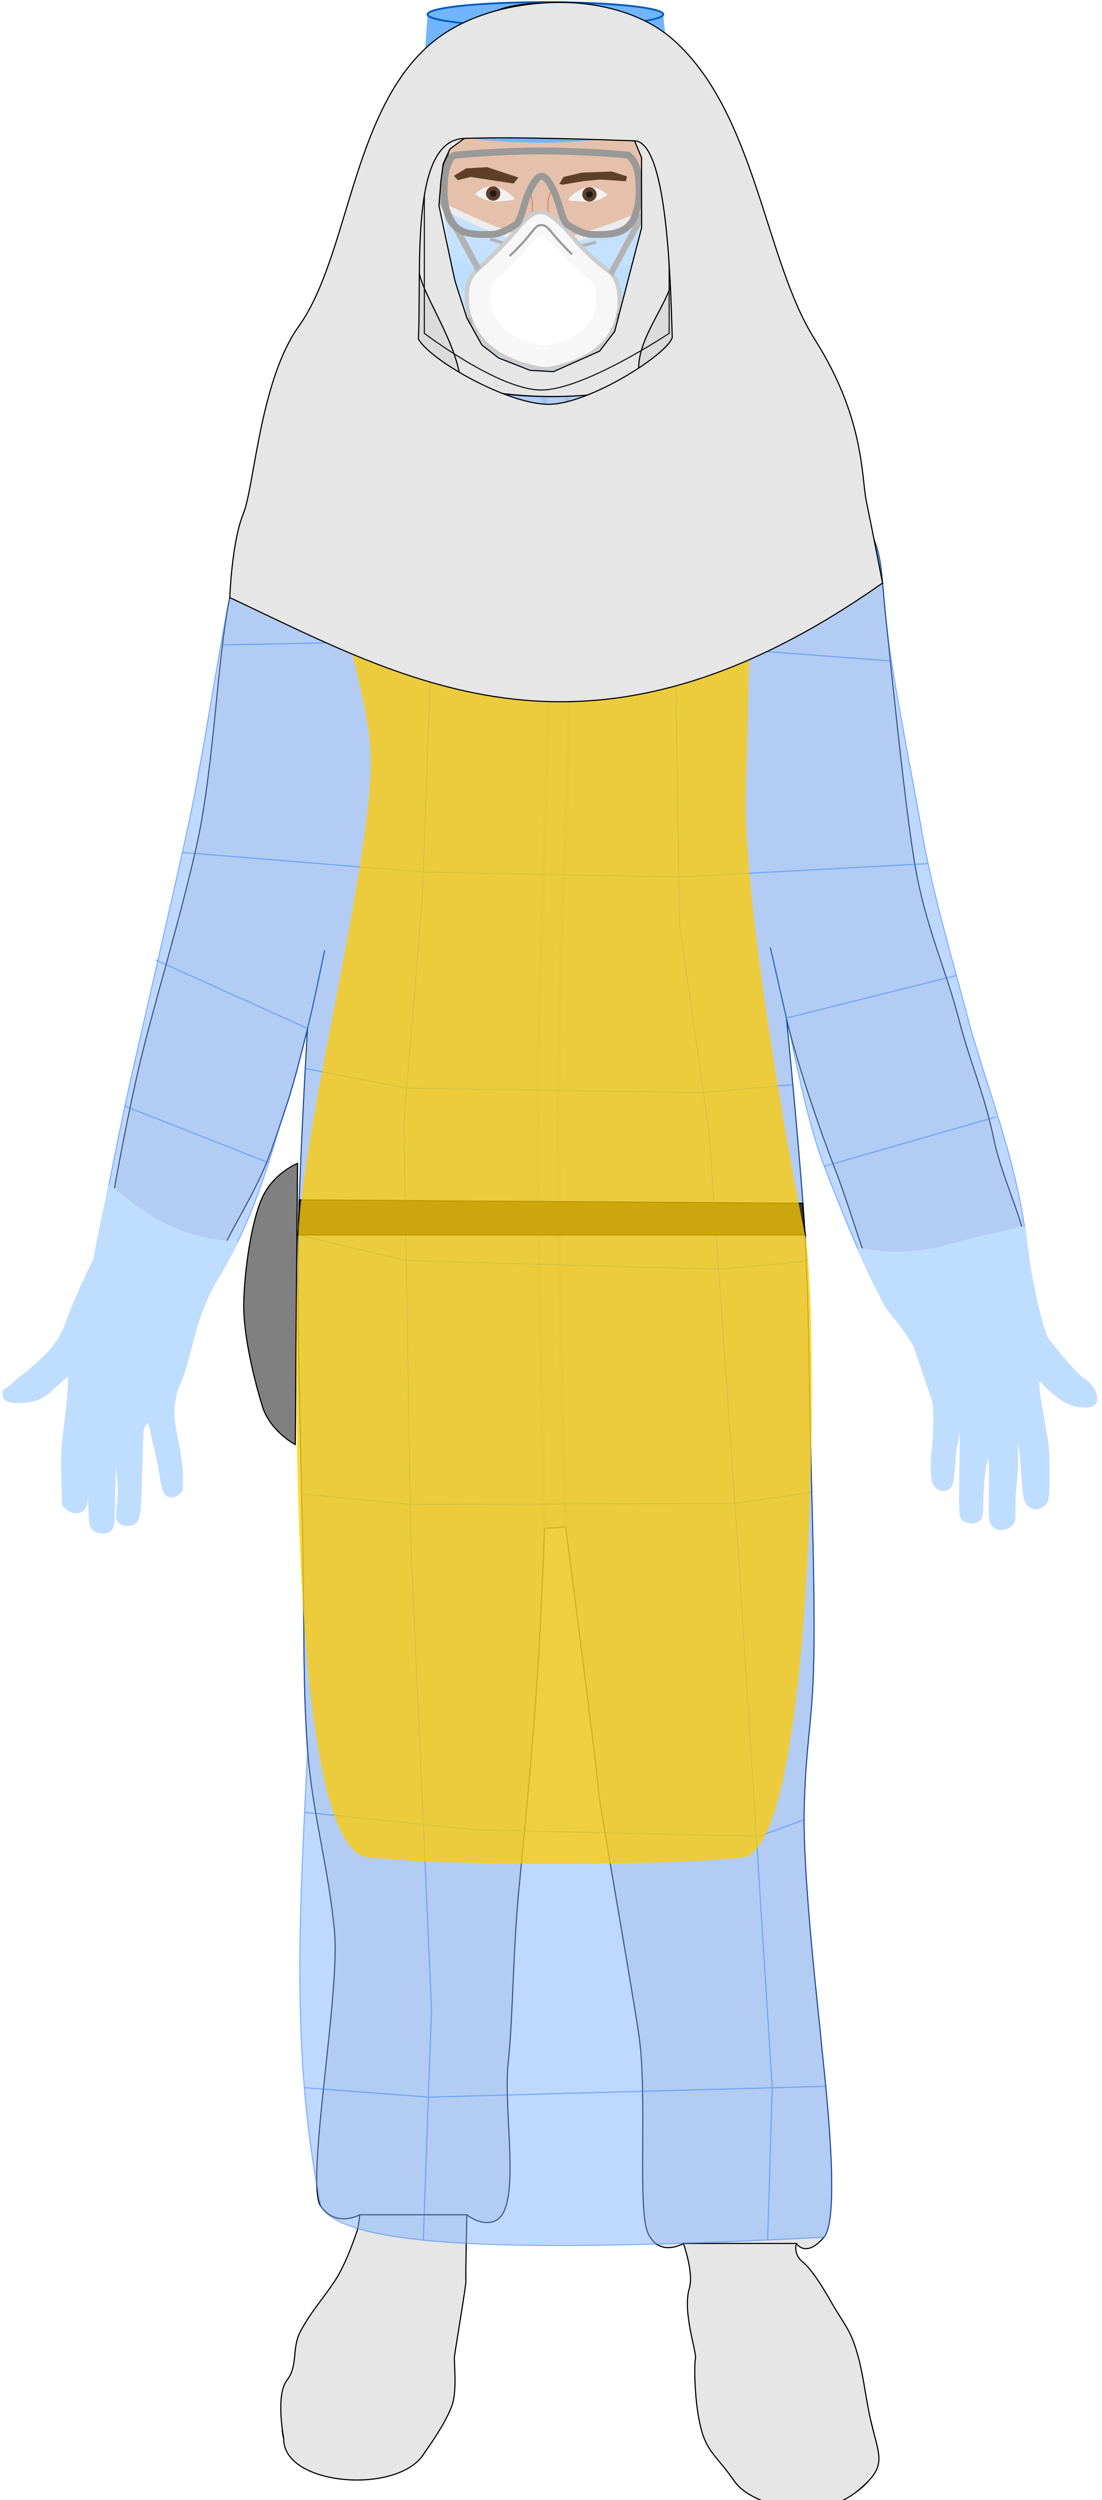 <?xml version="1.0" encoding="UTF-8" standalone="no"?>
<svg
   xmlns:dc="http://purl.org/dc/elements/1.1/"
   xmlns:cc="http://creativecommons.org/ns#"
   xmlns:rdf="http://www.w3.org/1999/02/22-rdf-syntax-ns#"
   xmlns:svg="http://www.w3.org/2000/svg"
   xmlns="http://www.w3.org/2000/svg"
   version="1.0"
   id="svg2"
   height="2200"
   width="970">
  <defs
     id="defs4" />
  <g
     style="opacity:1"
     transform="translate(41.5,630.923)"
     id="layer1">
    <path
       d="m 540.117,-468.31 2.665,3.168 c 2.87,3.411 6.718,14.431 6.718,19.241 0,5.091 -4.876,24.967 -8.26,33.666 -2.033,5.228 -4.513,9.604 -6.657,11.75 -3.426,3.429 -4.061,3.684 -9.545,3.837 l -2.962,0.083 -2.848,14 c -4.191,20.603 -4.437,21.725 -5.485,25 -0.945,2.952 -0.837,16.496 0.254,31.784 0.837,11.74 4.067,26.297 6.911,31.15 3.571,6.093 11.902,13.348 21.153,18.419 38.74,21.239 75.479,39.287 97.939,48.113 17.826,7.005 20.926,8.56 33.5,16.803 14.465,9.482 25.846,18.892 30.47,25.191 8.838,12.039 15.268,33.276 20.604,68.041 2.064,13.452 2.243,18.401 2.467,68.5 0.232,51.664 1.208,74.735 4.392,103.747 5.673,51.692 8.72,73.311 12.227,86.753 2.468,9.459 2.897,10.624 9.92,27 6.192,14.436 18.513,51.002 21.904,65 1.132,4.675 3.42,17.725 5.084,29 1.664,11.275 4.787,31.3 6.94,44.5 3.924,24.059 7.086,45.046 9.04,60 2.036,15.583 4.144,27.857 6.077,35.381 2.224,8.658 12.352,40.654 17.605,55.619 1.931,5.5 4.989,15.175 6.796,21.5 5.873,20.559 8.156,25.587 14.894,32.791 3.344,3.576 12.764,12.343 20.932,19.483 9.158,8.005 15.867,14.709 17.5,17.488 3.174,5.4 9.771,13.867 16.218,20.812 2.59,2.79 5.662,6.94 6.826,9.222 3.066,6.011 7.329,10.491 13.597,14.289 4.871,2.952 5.508,3.715 5.508,6.604 0,4.969 -3.355,6.718 -11.619,6.054 -10.164,-0.816 -18.832,-5.619 -30.131,-16.694 l -9.25,-9.067 v 6.144 c 0,6.471 0.426,9.538 4.567,32.875 4.211,23.731 4.392,25.648 4.413,46.782 0.023,23.45 -0.631,26.338 -6.521,28.799 -3.301,1.379 -3.93,1.355 -7.286,-0.286 -4.916,-2.404 -5.8,-5.483 -7.15,-24.935 -1.674,-24.112 -2.315,-28.342 -5.64,-37.23 -1.311,-3.503 -2.383,-7.89 -2.383,-9.75 0,-1.859 -0.45,-3.381 -1,-3.381 -1.488,0 -1.211,6.399 0.577,13.296 2.002,7.726 2.328,27.059 0.673,39.914 -0.688,5.341 -1.25,15.513 -1.25,22.604 0,12.211 -0.127,13.03 -2.391,15.474 -3.126,3.373 -9.019,4.523 -12.51,2.442 -4.809,-2.868 -5.093,-4.555 -4.755,-28.23 0.308,-21.507 -0.168,-31.824 -2.303,-49.957 -1.736,-14.742 -3.184,-12.931 -2.422,3.029 0.447,9.365 0.299,15.169 -0.446,17.475 -1.696,5.25 -3.14,19.893 -3.485,35.34 -0.297,13.317 -0.41,13.969 -2.737,15.853 -3.221,2.609 -10.595,1.801 -13.287,-1.455 -1.738,-2.103 -1.806,-4.484 -1.268,-44.673 0.552,-41.277 0.351,-45.113 -2.367,-45.113 -0.4,0 -0.799,3.89 -0.888,8.646 -0.089,4.755 -0.9,11.393 -1.802,14.75 -0.902,3.357 -1.729,8.354 -1.837,11.104 -0.328,8.377 -1.643,20.792 -2.612,24.657 -1.549,6.179 -9.123,7.09 -13.228,1.592 -2.73,-3.656 -3.297,-15.469 -1.524,-31.749 1.744,-16.017 1.747,-35.952 0.007,-42.748 -0.739,-2.886 -1.637,-5.067 -1.995,-4.846 -0.358,0.221 -0.746,-1.804 -0.862,-4.5 -0.116,-2.696 -0.669,-6.604 -1.23,-8.685 -3.508,-13.026 -4.989,-27.411 -4.777,-46.377 0.206,-18.367 0.103,-19.558 -2.033,-23.555 -1.238,-2.316 -2.25,-4.888 -2.25,-5.717 0,-1.468 -7.082,-18.334 -22.34,-53.204 -4.123,-9.422 -9.963,-23.597 -12.977,-31.5 -3.014,-7.903 -10.516,-26.294 -16.671,-40.869 -13.971,-33.084 -16.61,-39.924 -28.551,-74 -9.582,-27.343 -12.397,-34.575 -18.298,-47 -3.446,-7.257 -13.132,-33.779 -15.156,-41.5 -0.804,-3.066 -1.394,-12.154 -1.525,-23.5 -0.192,-16.568 -0.492,-19.492 -2.866,-28 -5.565,-19.942 -11.754,-46.037 -14.577,-61.462 -2.43,-13.276 -6.039,-40.868 -6.039,-46.167 0,-0.754 -0.396,-1.371 -0.881,-1.371 -0.484,0 -1.637,5.062 -2.56,11.25 -0.924,6.188 -3.183,19.35 -5.02,29.25 -9.516,51.277 -10.362,79.919 -3.382,114.5 9.261,45.884 10.654,56.607 11.885,91.5 0.524,14.85 1.393,28.8 1.932,31 0.539,2.2 0.99,5.897 1.003,8.215 0.017,3.072 0.529,4.485 1.887,5.212 1.024,0.548 2.345,2.252 2.933,3.785 1.128,2.936 4.169,17.684 4.7,22.788 0.172,1.65 0.986,5.138 1.81,7.75 0.824,2.612 1.262,4.75 0.974,4.75 -0.288,0 -0.031,0.594 0.572,1.321 0.603,0.727 1.067,2.639 1.031,4.25 -0.036,1.611 0.462,5.179 1.105,7.929 4.657,19.905 6.041,27.514 7.003,38.5 1.252,14.291 2.621,25.79 4.526,38 0.729,4.675 2.107,15.685 3.062,24.466 1.524,14.018 1.589,18.167 0.531,34 -1.769,26.467 -6.781,79.153 -9.659,101.534 -1.379,10.725 -3.38,32.1 -4.447,47.5 -2.274,32.832 -10.264,109.841 -12.51,120.564 -0.856,4.09 -2.396,10.136 -3.421,13.436 -5.721,18.411 -8.132,55.6 -6.158,95 1.115,22.257 2.017,27.328 9.422,53 4.528,15.699 11.199,49.484 13.13,66.5 2.695,23.751 1.938,62.869 -1.975,102 -1.516,15.167 -3.159,46.276 -4.012,76 -0.276,9.625 -0.957,23.8 -1.512,31.5 -3.399,47.111 -3.829,67.806 -1.543,74.284 0.783,2.219 1.197,4.262 0.92,4.539 -0.277,0.277 0.269,1.682 1.212,3.123 3.548,5.415 5.502,15.542 6.089,31.555 l 0.568,15.5 4.609,6 c 4.838,6.3 13.161,21.83 17.147,32 1.294,3.3 2.955,6.71 3.692,7.579 0.737,0.868 1.339,1.996 1.339,2.507 0,0.511 2.061,3.4 4.581,6.421 6.245,7.489 18.239,25.331 20.568,30.596 1.048,2.369 2.955,5.565 4.237,7.102 6.108,7.319 8.597,16.117 8.57,30.294 -0.018,9.386 -0.309,11.084 -2.738,16 -1.557,3.151 -3.786,6.017 -5.218,6.711 -2.737,1.326 -3.699,4.184 -3.882,11.539 -0.144,5.802 -2.935,9.264 -6.705,8.318 -2.271,-0.57 -2.413,-0.352 -2.413,3.691 0,6.058 -2.146,8.742 -6.99,8.742 -3.474,0 -3.91,0.282 -4.193,2.718 -0.739,6.351 -14.283,10.011 -19.367,5.234 l -2.18,-2.048 -0.587,2.936 c -1.155,5.776 -16.195,9.986 -23.682,6.628 h 3e-4 c -4.17,-1.87 -10.351,-7.609 -13.429,-12.468 -1.219,-1.925 -3.024,-6.425 -4.011,-10 -0.987,-3.575 -3.021,-8.975 -4.521,-12 -3.51,-7.08 -6.661,-26.549 -8.012,-49.5 -0.906,-15.394 -1.337,-17.992 -4.557,-27.5 -1.956,-5.775 -4.184,-13.2 -4.951,-16.5 -0.767,-3.3 -1.832,-7.8 -2.367,-10 -0.535,-2.2 -1.29,-8.275 -1.677,-13.5 -0.535,-7.221 -1.556,-11.78 -4.255,-19 -1.953,-5.225 -3.868,-12.425 -4.256,-16 -0.44,-4.054 -2.039,-9.461 -4.25,-14.367 -5.018,-11.139 -5.474,-16.996 -2.151,-27.633 4.758,-15.229 4.418,-37.487 -1.108,-72.5 -2.79,-17.675 -10.639,-61.249 -13.601,-75.5 -4.164,-20.034 -5.411,-24.591 -15.789,-57.658 -8.828,-28.132 -9.389,-34.027 -12.927,-135.842 l -0.869,-25 -5.244,-13.492 c -2.884,-7.42 -6.833,-16.645 -8.776,-20.5 -5.534,-10.983 -12.891,-33.074 -15.171,-45.556 -1.456,-7.97 -2.084,-15.587 -2.097,-25.416 -0.01,-7.72 -0.448,-18.085 -0.975,-23.035 -0.526,-4.95 -1.444,-16.875 -2.04,-26.5 -0.596,-9.625 -1.944,-23.575 -2.997,-31 -2.44,-17.207 -13.428,-70.411 -20.963,-101.5 -3.575,-14.751 -6.699,-30.676 -8.105,-41.323 -1.258,-9.528 -2.764,-17.952 -3.345,-18.721 -0.869,-1.15 -2.266,-0.616 -7.855,2.999 -5.478,3.543 -8.002,4.524 -13,5.052 -3.673,0.388 -7.338,0.219 -8.988,-0.414 -2.109,-0.81 -2.874,-0.769 -3.15,0.169 -0.201,0.681 -1.558,10.239 -3.017,21.239 -1.459,11 -4.19,26.975 -6.069,35.5 -4.714,21.384 -10.253,56.348 -11.445,72.249 -0.546,7.288 -1.655,17.751 -2.464,23.251 -1.526,10.378 -3.609,57.599 -3.617,82 -0.007,21.57 -1.305,31.072 -6.353,46.5 -2.429,7.425 -6.308,18 -8.619,23.5 -2.311,5.5 -5.502,14.617 -7.091,20.261 -4.088,14.513 -4.05,17.399 1.133,86.809 0.578,7.738 1.049,20.788 1.048,29 -0.004,20.89 -1.698,30.75 -14.071,81.931 -2.128,8.8 -4.615,20.05 -5.527,25 -0.912,4.95 -2.559,13.275 -3.659,18.5 -1.1,5.225 -2.377,12.2 -2.839,15.5 -0.461,3.3 -1.749,10.95 -2.861,17 -2.739,14.897 -5.113,41.75 -5.113,57.829 0,10.815 0.456,15.014 2.508,23.103 3.725,14.685 4.067,21.613 1.484,30.068 -7.676,25.122 -9.029,32.647 -9.98,55.5 -0.711,17.088 -1.147,20.551 -3.524,28 -1.492,4.675 -3.736,10.525 -4.986,13 -3.232,6.395 -4.697,17.293 -4.544,33.805 0.073,7.867 -0.308,15.742 -0.847,17.5 -0.539,1.758 -2.161,7.878 -3.605,13.602 -1.444,5.724 -3.543,12.207 -4.665,14.408 -1.123,2.2 -2.701,6.292 -3.508,9.093 -0.807,2.801 -3.065,7.454 -5.019,10.339 -3.021,4.463 -4.308,5.471 -8.614,6.75 -10.539,3.13 -19.176,1.283 -23.277,-4.976 -2.309,-3.523 -1.528,-14.441 1.449,-20.271 1.71,-3.349 1.866,-4.25 0.736,-4.25 -1.708,0 -7.951,10.835 -9.507,16.5 -0.604,2.2 -1.437,4.5 -1.849,5.111 -1.276,1.889 -7.003,4.389 -10.053,4.389 -4.136,0 -9.514,-3.923 -10.654,-7.771 -0.756,-2.553 -1.495,-3.228 -3.527,-3.228 -3.508,0 -6.955,-2.611 -8.579,-6.497 -0.949,-2.272 -2.202,-3.406 -4.205,-3.807 -3.373,-0.674 -5.231,-4.093 -5.231,-9.621 0,-2.353 -0.641,-4.36 -1.662,-5.203 -2.978,-2.459 -6.338,-11.581 -6.338,-17.204 0,-6.348 5.51,-31.156 7.7,-34.669 0.857,-1.375 2.598,-3.625 3.868,-5 1.27,-1.375 4.12,-6.1 6.332,-10.5 2.213,-4.4 7.179,-11.825 11.036,-16.5 7.487,-9.074 9.44,-11.794 15.8,-22 2.768,-4.442 4.381,-8.455 5.093,-12.672 0.699,-4.137 3.183,-10.401 7.533,-19 7.051,-13.938 7.696,-16.968 6.235,-29.328 -0.781,-6.608 -0.407,-8.625 5.92,-31.968 2.24,-8.263 1.846,-15.866 -2.461,-47.532 -2.169,-15.95 -4.894,-38.675 -6.056,-50.5 -1.161,-11.825 -2.972,-29.15 -4.024,-38.5 -1.052,-9.35 -2.4,-21.725 -2.994,-27.5 -0.594,-5.775 -2.699,-21.975 -4.677,-36 -3.251,-23.051 -3.606,-27.757 -3.701,-49 -0.102,-22.768 0.137,-26.153 4.479,-63.5 1.349,-11.602 3.247,-23.141 7.071,-43 3.007,-15.614 3.061,-16.398 2.213,-32.5 -0.478,-9.075 -0.869,-29.775 -0.869,-46 0,-32.279 0.537,-28.28 -6.643,-49.5 -3.534,-10.444 -7.704,-33.651 -11.907,-66.261 -1.116,-8.656 -3.136,-22.325 -4.489,-30.375 -1.354,-8.05 -2.461,-16.164 -2.461,-18.031 0,-1.867 -1.101,-9.231 -2.447,-16.364 -1.346,-7.133 -3.373,-19.719 -4.505,-27.969 -1.132,-8.25 -2.736,-19.5 -3.565,-25 -6.116,-40.586 -14.602,-124.901 -13.051,-129.667 0.239,-0.733 0.681,-16.183 0.983,-34.333 0.956,-57.464 4.161,-86.998 11.672,-107.58 6.163,-16.886 8.121,-33.046 8.415,-69.42 0.196,-24.299 0.332,-25.281 8.639,-62.5 5.952,-26.669 7.25,-40.325 7.315,-77 0.045,-25.583 -1.189,-42.945 -4.551,-64 -3.205,-20.072 -3.761,-20.356 -6.326,-3.223 -1.529,10.214 -10.424,47.019 -17.212,71.223 -2.398,8.549 -2.684,11.351 -2.857,28 -0.106,10.175 -0.696,20.525 -1.312,23 -1.592,6.397 -10.988,33.734 -13.233,38.5 -3.262,6.925 -9.645,22.666 -12.772,31.5 -13.89,39.235 -26.928,72.154 -37.427,94.5 -13.847,29.472 -20.412,45.926 -33.715,84.5 -8.51,24.677 -14.678,42.137 -16.075,45.5 -0.457,1.1 -1.065,4.025 -1.351,6.5 -0.286,2.475 -1.042,7.875 -1.679,12 -0.687,4.45 -0.874,10.55 -0.46,15 1.652,17.731 1.919,14.976 -5.004,51.5 -4.191,22.111 -4.293,19.872 2.559,56 1.043,5.5 2.023,15.099 2.177,21.332 0.28,11.323 0.278,11.334 -2.525,13.75 -1.56,1.345 -4.08,2.418 -5.677,2.418 -4.913,0 -6.5,-3.356 -8.928,-18.878 -1.2,-7.674 -3.055,-17.006 -4.122,-20.738 -1.067,-3.732 -2.665,-10.726 -3.55,-15.542 -1.946,-10.591 -3.607,-12.596 -6.955,-8.397 -1.266,1.587 -2.545,4.274 -2.843,5.971 -0.298,1.696 -0.822,15.684 -1.164,31.084 -0.869,39.076 -1.534,46.034 -4.699,49.199 -2.969,2.969 -8.486,3.364 -12.279,0.878 -2.862,-1.875 -2.983,-3.508 -1.423,-19.077 0.799,-7.976 0.66,-13.001 -0.687,-24.826 -1.396,-12.253 -1.486,-16.158 -0.521,-22.5 1.378,-9.055 1.496,-15.174 0.292,-15.174 -0.475,0 -1.127,2.812 -1.45,6.25 -0.323,3.438 -1.074,10.525 -1.669,15.75 -0.596,5.225 -1.261,21.343 -1.479,35.817 -0.324,21.507 -0.678,26.746 -1.934,28.663 -2.848,4.347 -11.488,4.47 -15.351,0.218 -1.78,-1.96 -2.09,-4.313 -2.856,-21.698 -1.076,-24.422 -1.121,-40.809 -0.131,-48.319 0.511,-3.876 0.427,-5.609 -0.25,-5.191 -0.559,0.346 -1.017,1.925 -1.017,3.51 0,1.585 -0.45,3.16 -1,3.5 -0.618,0.382 -1,9.021 -1,22.591 0,23.348 -0.692,27.603 -4.85,29.828 -3.641,1.949 -7.92,1.258 -11.385,-1.837 l -3.266,-2.918 -0.616,-22.332 c -0.339,-12.283 -0.217,-25.707 0.271,-29.832 0.488,-4.125 1.844,-15.6 3.013,-25.5 2.263,-19.169 3.446,-38.5 2.354,-38.5 -0.684,0 -10.742,8.634 -17.856,15.329 -7.152,6.73 -15.754,9.695 -27.964,9.638 -8.216,-0.038 -11.701,-1.942 -11.701,-6.393 0,-2.061 0.785,-2.94 3.75,-4.204 10.081,-4.295 12.25,-5.423 12.25,-6.366 0,-0.562 4.806,-5.851 10.679,-11.753 5.874,-5.902 12.656,-13.435 15.073,-16.741 7.761,-10.614 8.525,-11.51 9.825,-11.51 0.703,0 2.227,-1.206 3.387,-2.681 1.16,-1.474 4.066,-4.062 6.457,-5.75 10.818,-7.636 26.523,-21.796 29.18,-26.311 4.605,-7.824 6.398,-12.004 6.418,-14.96 0.017,-2.545 1.469,-8.508 7.012,-28.798 1.052,-3.85 2.826,-10.349 3.943,-14.442 1.117,-4.093 2.713,-11.376 3.548,-16.184 0.834,-4.808 3.049,-12.976 4.923,-18.151 5.441,-15.03 8.284,-28.861 16.079,-78.223 5.385,-34.098 8.275,-50.727 10.951,-63 1.319,-6.05 3.814,-19.1 5.545,-29 2.953,-16.895 8.593,-38.993 13.145,-51.5 1.101,-3.025 3.718,-10.45 5.816,-16.5 2.098,-6.05 5.161,-13.925 6.807,-17.5 8.603,-18.682 12.032,-32.808 15.172,-62.5 1.163,-11 3.221,-29 4.573,-40 6.837,-55.631 6.972,-57.559 6.702,-95.5 -0.392,-55.007 1.315,-75.017 9.384,-110 4.647,-20.146 9.61,-35.38 13.357,-40.995 7.163,-10.736 16.923,-18.216 31.11,-23.844 7.71,-3.058 11.108,-4.789 20.917,-10.653 3.025,-1.808 9.922,-4.933 15.327,-6.943 23.225,-8.639 78.087,-35.001 92.173,-44.291 9.653,-6.366 15.85,-12.474 18.086,-17.825 2.169,-5.192 4.419,-21.184 4.929,-35.043 0.448,-12.151 0.36,-12.862 -2.379,-19.261 -6.048,-14.131 -9.339,-25.761 -12.586,-44.476 -1.665,-9.595 -2.055,-10.668 -3.877,-10.668 -0.665,0 -2.942,-1.178 -5.061,-2.618 -5.121,-3.48 -10.522,-15.108 -14.004,-30.151 -2.989,-12.912 -3.205,-17.843 -1.132,-25.801 1.561,-5.992 2.598,-7.759 6.34,-10.798 0.676,-0.549 1.149,-1.006 1.456,-1.508 l 7.11,20.978 2.778,-7.576 4.041,-27.779 7.324,-37.881 11.112,-23.991 18.94,-9.344 15.91,-1.768 30.557,10.354 17.678,-7.829 30.052,3.788 26.769,17.678 9.091,26.517 5.808,22.223 -1.768,15.152 6.061,26.011 z"
       style="display:inline;fill:#e3bba3;fill-opacity:0.921;stroke:none;stroke-width:1px;stroke-linecap:butt;stroke-linejoin:miter;stroke-opacity:1"
       id="path1006" />
    <g
       style="display:inline"
       id="g1853">
      <path
         style="display:inline;fill:#e38282;fill-opacity:1;stroke:#d84d47;stroke-width:1px;stroke-linecap:butt;stroke-linejoin:miter;stroke-opacity:1"
         d="m 475.165,278.629 c 12.783,0.047 23.557,-3.708 35.467,-14.586 0,0 -15.19,-6.341 -23.139,-5.908 -4.163,0.227 -7.542,4.438 -11.711,4.393 -4.533,-0.049 -8.099,-4.826 -12.627,-5.051 -7.876,-0.391 -22.728,6.566 -22.728,6.566 8.264,8.938 22.18,14.54 34.738,14.586 z m -34.738,-14.586 34.977,2.904 35.229,-2.904"
         id="path969"
         transform="translate(-41.5,-630.923)" />
      <path
         style="fill:#5f3e2a;fill-opacity:0.951;stroke:none;stroke-width:1px;stroke-linecap:butt;stroke-linejoin:miter;stroke-opacity:1"
         d="m 529.236,-444.41 -6.061,-26.011 1.768,-15.152 -5.808,-22.223 -9.091,-26.517 -26.769,-17.678 -30.052,-3.788 -17.678,7.829 -30.557,-10.354 -15.91,1.768 -18.94,9.344 -11.112,23.991 -7.324,37.881 -4.041,27.779 -2.778,7.576 -7.11,-20.978 c 0.602,-0.984 0.568,-2.14 0.178,-4.498 -0.376,-2.269 -1.079,-4.88 -1.563,-5.802 -0.484,-0.923 -1.369,-7.448 -1.967,-14.5 -0.598,-7.052 -1.565,-13.816 -2.149,-15.029 -0.753,-1.564 -0.738,-5.058 0.053,-12 0.713,-6.262 0.766,-9.914 0.146,-10.127 -1.244,-0.427 -1.264,-3.867 -0.028,-4.631 0.518,-0.32 1.216,-2.709 1.551,-5.309 0.335,-2.6 1.036,-5.508 1.558,-6.463 0.522,-0.955 0.949,-2.93 0.949,-4.389 0,-1.459 1.427,-4.953 3.171,-7.764 1.744,-2.811 4.62,-7.654 6.391,-10.763 2.951,-5.18 11.622,-16.397 20.349,-26.326 4.257,-4.843 12.77,-11.381 15.839,-12.164 1.238,-0.316 2.25,-0.995 2.25,-1.51 0,-0.514 0.562,-0.831 1.25,-0.703 0.688,0.128 2.664,-0.102 4.392,-0.512 2.42,-0.573 3.03,-1.174 2.653,-2.613 -0.411,-1.57 0.282,-1.984 4.342,-2.593 2.657,-0.398 6.32,-1.347 8.141,-2.108 1.821,-0.761 3.761,-1.105 4.31,-0.765 0.55,0.34 1.629,0.096 2.398,-0.542 0.769,-0.638 3.562,-1.228 6.206,-1.311 2.644,-0.083 5.129,-0.611 5.521,-1.174 0.469,-0.674 2.392,-0.427 5.634,0.724 5.786,2.055 8.828,2.223 9.396,0.519 0.304,-0.913 1.047,-0.811 2.892,0.398 2.346,1.537 6.175,1.56 9.865,0.059 0.825,-0.336 2.85,-0.721 4.5,-0.855 1.65,-0.135 4.526,-0.559 6.392,-0.943 2.33,-0.479 3.183,-0.359 2.723,0.384 -0.452,0.731 1.253,1.073 5.252,1.054 6.347,-0.03 10.19,1.481 13.855,5.45 1.222,1.324 4.256,2.976 6.741,3.672 2.485,0.696 5.535,2.273 6.777,3.506 1.242,1.232 4.509,3.392 7.259,4.8 8.302,4.25 15.975,12.39 30.828,32.704 1.81,2.475 3.866,6.075 4.57,8 0.704,1.925 1.938,4.733 2.742,6.24 2.008,3.764 3.59,12.619 4.066,22.76 0.479,10.201 0.51,8.892 -0.645,27.5 -1.175,18.931 -2.566,29.338 -4.737,35.451 l -1.707,4.806 z"
         id="path1000" />
      <path
         style="fill:#5f3e2a;fill-opacity:1;stroke:none;stroke-width:1px;stroke-linecap:butt;stroke-linejoin:miter;stroke-opacity:1"
         d="m 361.551,-472.441 11.112,-2.778 37.881,5.808 4.293,-5.303 -27.527,-9.091 -18.435,1.01 -10.859,6.566 z"
         id="path984" />
      <path
         style="fill:#5f3e2a;fill-opacity:1;stroke:none;stroke-width:1px;stroke-linecap:butt;stroke-linejoin:miter;stroke-opacity:1"
         d="m 453.475,-468.401 19.698,-3.283 13.637,-1.263 22.728,1.515 0.758,-4.293 -13.385,-4.293 -26.264,1.01 -16.162,3.788 -3.662,6.124 z"
         id="path986" />
      <path
         id="path1017"
         style="display:inline;fill:none;stroke:#cb8f6a;stroke-width:1px;stroke-linecap:butt;stroke-linejoin:miter;stroke-opacity:1"
         d="m 445.821,-466.637 c 0,0 -4.607,6.414 -5,14.643 -0.393,8.229 1.995,22.874 5,30.357 3.005,7.483 9.403,14.944 9.403,14.944 0,0 -14.681,8.318 -22.974,8.092 -8.294,-0.226 -17.5,-8.393 -17.5,-8.393 0,0 5.355,-5.674 8.75,-12.857 3.395,-7.183 3.465,-23.436 3.571,-31.429 0.106,-7.993 -4.107,-16.071 -4.107,-16.071" />
      <g
         id="g1038">
        <path
           id="path1022"
           d="m 376.625,-460.209 c 10.69,7.76 18.535,7.459 33.598,5.063 0.874,-0.139 1.396,-1.3 0.765,-1.895 -10.316,-9.724 -21.225,-14.937 -34.364,-3.168 z"
           style="fill:#f2f2f2;stroke:none;stroke-width:1px;stroke-linecap:butt;stroke-linejoin:miter;stroke-opacity:1" />
        <circle
           r="6.296"
           transform="translate(-41.5,-630.923)"
           cy="170.29"
           cx="434.104"
           id="path959"
           style="opacity:1;vector-effect:none;fill:#5f3e2a;fill-opacity:1" />
        <circle
           r="2.904"
           cy="-460.633"
           cx="392.604"
           id="path1033"
           style="opacity:1;vector-effect:none;fill:#1a1a1a;fill-opacity:0.921;stroke:none;stroke-width:1.122;stroke-opacity:1" />
      </g>
      <g
         id="g1046"
         transform="matrix(-1,0,0,1,869.933,0.758)">
        <path
           style="fill:#f2f2f2;stroke:none;stroke-width:1px;stroke-linecap:butt;stroke-linejoin:miter;stroke-opacity:1"
           d="m 376.625,-460.209 c 10.69,7.76 17.11,6.194 33.304,5.089 1.101,-0.075 1.381,-1.627 0.593,-2.358 -10.179,-9.44 -20.956,-14.322 -33.896,-2.731 z"
           id="path1040" />
        <circle
           style="opacity:1;vector-effect:none;fill:#5f3e2a;fill-opacity:1"
           id="circle1042"
           cx="434.104"
           cy="170.29"
           transform="translate(-41.5,-630.923)"
           r="6.296" />
        <circle
           style="opacity:1;vector-effect:none;fill:#1a1a1a;fill-opacity:0.921;stroke:none;stroke-width:1.122;stroke-opacity:1"
           id="circle1044"
           cx="392.604"
           cy="-460.633"
           r="2.904" />
      </g>
      <path
         id="path1048"
         style="display:inline;fill:none;stroke:#cb8f6a;stroke-width:1px;stroke-linecap:butt;stroke-linejoin:miter;stroke-opacity:1"
         d="m 344.883,-449.966 c 0,0 0.148,14.888 1.263,22.223 1.356,8.922 5.361,25.278 7.146,34.124 3.206,22.062 5.419,27.284 13.344,48.697 6.201,16.755 37.241,50.188 74.763,50.188 37.523,0 69.192,-50.773 72.344,-62.833 3.153,-12.06 4.486,-18.197 5.485,-25 0.866,-5.894 1.485,-7.302 2.848,-14 1.733,-8.521 4.859,-16.759 6.086,-25.367 1.058,-7.425 1.073,-22.476 1.073,-22.476" />
    </g>
  </g>
  <g
     style="display:inline"
     id="layer7">
    <path
       id="path1226"
       transform="translate(41.5,630.923)"
       d="m 120.125,512.934 c -0.286,2.475 -1.042,7.875 -1.679,12 -0.687,4.45 -0.874,10.55 -0.46,15 1.652,17.731 1.919,14.976 -5.004,51.5 -4.191,22.111 -4.293,19.872 2.559,56 1.043,5.5 2.023,15.099 2.177,21.332 0.28,11.323 0.278,11.334 -2.525,13.75 -1.56,1.345 -4.08,2.418 -5.677,2.418 -4.913,0 -6.5,-3.356 -8.928,-18.878 -1.2,-7.674 -3.055,-17.006 -4.122,-20.738 -1.067,-3.732 -2.665,-10.726 -3.55,-15.542 -1.946,-10.591 -3.607,-12.596 -6.955,-8.397 -1.266,1.587 -2.545,4.274 -2.843,5.971 -0.298,1.696 -0.822,15.684 -1.164,31.084 -0.869,39.076 -1.534,46.034 -4.699,49.199 -2.969,2.969 -8.486,3.364 -12.279,0.878 -2.862,-1.875 -2.983,-3.508 -1.423,-19.077 0.799,-7.976 0.66,-13.001 -0.687,-24.826 -1.396,-12.253 -1.486,-16.158 -0.521,-22.5 1.378,-9.055 1.496,-15.174 0.292,-15.174 -0.475,0 -1.127,2.812 -1.45,6.25 -0.323,3.438 -1.074,10.525 -1.669,15.75 -0.596,5.225 -1.261,21.343 -1.479,35.817 -0.324,21.507 -0.678,26.746 -1.934,28.663 -2.848,4.347 -11.488,4.47 -15.351,0.218 -1.78,-1.96 -2.09,-4.313 -2.856,-21.698 -1.076,-24.422 -1.121,-40.809 -0.131,-48.319 0.511,-3.876 0.427,-5.609 -0.25,-5.191 -0.559,0.346 -1.017,1.925 -1.017,3.51 0,1.585 -0.45,3.16 -1,3.5 -0.618,0.382 -1,9.021 -1,22.591 0,23.348 -0.692,27.603 -4.85,29.828 -3.641,1.949 -7.92,1.258 -11.385,-1.837 l -3.266,-2.918 -0.616,-22.332 c -0.339,-12.283 -0.217,-25.707 0.271,-29.832 0.488,-4.125 1.844,-15.6 3.013,-25.5 2.263,-19.169 3.446,-38.5 2.354,-38.5 -0.684,0 -10.742,8.634 -17.856,15.329 -7.152,6.73 -15.754,9.695 -27.964,9.638 -8.216,-0.038 -11.701,-1.942 -11.701,-6.393 0,-2.061 0.785,-2.94 3.75,-4.204 10.081,-4.295 12.25,-5.423 12.25,-6.366 0,-0.562 4.806,-5.851 10.679,-11.753 5.874,-5.902 12.656,-13.435 15.073,-16.741 7.761,-10.614 8.525,-11.51 9.825,-11.51 0.703,0 2.227,-1.206 3.387,-2.681 1.16,-1.474 4.066,-4.062 6.457,-5.75 10.818,-7.636 26.523,-21.796 29.18,-26.311 4.605,-7.824 6.398,-12.004 6.418,-14.96"
       style="display:inline;opacity:1;fill:#5500d4;fill-opacity:1;stroke:#5500d4;stroke-width:1.89;stroke-linecap:butt;stroke-linejoin:miter;stroke-opacity:1" />
    <path
       transform="translate(41.5,630.923)"
       id="path1222"
       d="m 831.667,494.031 c 3.061,8.766 5.591,12.709 10.253,17.693 3.344,3.576 12.764,12.343 20.932,19.483 9.158,8.005 15.867,14.709 17.5,17.488 3.174,5.4 9.771,13.867 16.218,20.812 2.59,2.79 5.662,6.94 6.826,9.222 3.066,6.011 7.329,10.491 13.597,14.289 4.871,2.952 5.508,3.715 5.508,6.604 0,4.969 -3.355,6.718 -11.619,6.054 -10.164,-0.816 -18.832,-5.619 -30.131,-16.694 l -9.25,-9.067 v 6.144 c 0,6.471 0.426,9.538 4.567,32.875 4.211,23.731 4.392,25.648 4.413,46.782 0.023,23.45 -0.631,26.338 -6.521,28.799 -3.301,1.379 -3.93,1.355 -7.286,-0.286 -4.916,-2.404 -5.8,-5.483 -7.15,-24.935 -1.674,-24.112 -2.315,-28.342 -5.64,-37.23 -1.311,-3.503 -2.383,-7.89 -2.383,-9.75 0,-1.859 -0.45,-3.381 -1,-3.381 -1.488,0 -1.211,6.399 0.577,13.296 2.002,7.726 2.328,27.059 0.673,39.914 -0.688,5.341 -1.25,15.513 -1.25,22.604 0,12.211 -0.127,13.03 -2.391,15.474 -3.126,3.373 -9.019,4.523 -12.51,2.442 -4.809,-2.868 -5.093,-4.555 -4.755,-28.23 0.308,-21.507 -0.168,-31.824 -2.303,-49.957 -1.736,-14.742 -3.184,-12.931 -2.422,3.029 0.447,9.365 0.299,15.169 -0.446,17.475 -1.696,5.25 -3.14,19.893 -3.485,35.34 -0.297,13.317 -0.41,13.969 -2.737,15.853 -3.221,2.609 -10.595,1.801 -13.287,-1.455 -1.738,-2.103 -1.806,-4.484 -1.268,-44.673 0.552,-41.277 0.351,-45.113 -2.367,-45.113 -0.4,0 -0.799,3.89 -0.888,8.646 -0.089,4.755 -0.9,11.393 -1.802,14.75 -0.902,3.357 -1.729,8.354 -1.837,11.104 -0.328,8.377 -1.643,20.792 -2.612,24.657 -1.549,6.179 -9.123,7.09 -13.228,1.592 -2.73,-3.656 -3.297,-15.469 -1.524,-31.749 1.744,-16.017 1.747,-35.952 0.007,-42.748 -0.739,-2.886 -1.637,-5.067 -1.995,-4.846 -0.358,0.221 -0.746,-1.804 -0.862,-4.5 -0.116,-2.696 -0.669,-6.604 -1.23,-8.685 -3.508,-13.026 -4.989,-27.411 -4.777,-46.377 0.206,-18.367 0.103,-19.558 -2.033,-23.555 -1.238,-2.316 -2.25,-4.888 -2.25,-5.717"
       style="display:inline;opacity:1;fill:#5500d4;fill-opacity:1;stroke:#5500d4;stroke-width:1.89;stroke-linecap:butt;stroke-linejoin:miter;stroke-opacity:1" />
  </g>
  <g
     style="display:inline"
     id="layer2">
    <path
       d="m 163.929,1146.429 c 0,0 78.739,-174.954 106.786,-266.429 12.499,-40.765 27.143,-125 27.143,-125 l -35.217,331.812 h 445.932 l -45,-331.812 c 0,0 18.287,84.096 31.429,125 29.199,90.882 105,266.429 105,266.429 l 88.571,-21.786 c 0,0 -32.725,-164.229 -55.714,-244.643 -12.119,-42.39 -43.234,-125 -43.234,-125 0,0 -5.793,-156.389 -17.579,-233.571 -3.453,-22.616 -5.253,-46.408 -15.509,-66.858 -5.646,-11.258 -14.443,-21.133 -24.392,-28.857 C 691.599,394.24 591.465,359.014 591.465,359.014 L 478.812,482.857 376.302,364.631 c 0,0 -115.479,38.202 -145.447,70.774 -21.717,23.604 -18.844,58.986 -25.064,90.452 C 190.653,602.441 182.143,755 182.143,755 c 0,0 -26.561,82.841 -37.143,125 -20.269,80.752 -50.357,244.643 -50.357,244.643 z"
       style="fill:#71b5ff;fill-opacity:1;stroke:#005bbc;stroke-width:1.89;stroke-linecap:butt;stroke-linejoin:miter;stroke-opacity:1"
       id="path884" />
    <path
       id="path891"
       d="m 262.64,1086.812 7.071,128.289 c 0,0 26.95,232.681 34.345,349.513 7.47,118 12.602,384.358 12.602,384.358 h 94.291 c 0,0 36.359,-297.48 47.661,-431.835 5.286,-62.832 10.917,-188.848 10.917,-188.848 l 34.391,-6.589 c 0,0 25.272,176.82 38.535,265.137 16.648,110.86 59.094,387.356 59.094,387.356 h 99.5 c 0,0 -12.608,-289.272 -12.388,-406.548 0.224,-118.986 15.961,-356.602 15.961,-356.602 l 3.952,-124.232 z"
       style="display:inline;fill:#71b5ff;fill-opacity:1;stroke:#005bbc;stroke-width:1.89;stroke-linecap:butt;stroke-linejoin:miter;stroke-opacity:1" />
    <path
       id="path1539"
       d="m 704.477,2006.898 c 0,0 -7.631,-1.659 -11.513,-1.857 -13.727,-0.699 -27.539,0.586 -41.164,2.399 -8.142,1.084 -16.868,1.189 -24.117,5.051 -4.098,2.183 -9.975,9.723 -9.975,9.723"
       style="fill:#333333;stroke:#000000;stroke-width:1px;stroke-linecap:butt;stroke-linejoin:miter;stroke-opacity:1" />
    <path
       id="path1537"
       d="m 654.254,1970.135 c -3.671,-0.025 -10.588,0.597 -14.432,2.365 -6.126,2.818 -11.063,8.099 -15,13.572 -3.3,4.587 -5.588,10.013 -6.787,15.535 -1.458,6.713 -0.326,20.605 -0.326,20.605 0,0 2.212,25.101 3.535,37.629 1.442,13.655 3.429,27.248 4.799,40.91 0.607,6.052 0.569,12.175 1.514,18.183 1.96,12.466 4.916,24.798 8.588,36.871 2.907,9.558 4.519,20.109 10.605,28.031 5.365,6.984 13.316,12.069 21.467,15.404 13.167,5.389 27.984,7.596 42.174,6.566 15.376,-1.116 31.502,-4.885 44.193,-13.637 7.209,-4.971 13.621,-12.329 16.162,-20.709 3.307,-10.905 -0.286,-22.919 -2.525,-34.092 -1.674,-8.352 -4.996,-16.304 -8.08,-24.244 -3.37,-8.676 -6.885,-17.347 -11.365,-25.506 -4.034,-7.347 -9.68,-13.712 -13.889,-20.961 -6.011,-10.353 -10.793,-21.373 -16.164,-32.072 -4.898,-9.757 -14.646,-29.295 -14.646,-29.295 0,0 -3.306,-5.718 -5.504,-8.15 -2.889,-3.199 -6.637,-5.502 -9.928,-8.285 -4.513,-3.816 -8.378,-8.529 -13.467,-11.535 -5.693,-3.362 -17.499,-6.429 -18.57,-6.965 -0.268,-0.134 -1.13,-0.214 -2.354,-0.223 z"
       style="fill:#333333;stroke:#000000;stroke-width:1px;stroke-linecap:butt;stroke-linejoin:miter;stroke-opacity:1" />
    <path
       id="path1535"
       d="m 704.076,2005.293 1.01,4.041"
       style="fill:#333333;stroke:#000000;stroke-width:1px;stroke-linecap:butt;stroke-linejoin:miter;stroke-opacity:1" />
    <path
       style="fill:#333333;stroke:#000000;stroke-width:1px;stroke-linecap:butt;stroke-linejoin:miter;stroke-opacity:1"
       d="m 366.216,1944.551 c 3.671,-0.025 10.588,0.597 14.432,2.365 6.126,2.818 11.063,8.099 15,13.572 3.3,4.587 5.588,10.013 6.787,15.535 1.458,6.713 0.326,20.605 0.326,20.605 0,0 -2.212,25.101 -3.535,37.629 -1.442,13.655 -3.429,27.248 -4.799,40.91 -0.607,6.052 -0.569,12.175 -1.514,18.183 -1.96,12.466 -4.916,24.798 -8.588,36.871 -2.907,9.558 -4.519,20.109 -10.605,28.031 -5.365,6.984 -13.316,12.069 -21.467,15.404 -13.167,5.389 -27.984,7.596 -42.174,6.566 -15.376,-1.116 -31.502,-4.885 -44.193,-13.637 -7.209,-4.971 -13.621,-12.329 -16.162,-20.709 -3.307,-10.905 0.286,-22.919 2.525,-34.092 1.674,-8.352 4.996,-16.304 8.08,-24.244 3.37,-8.676 6.885,-17.347 11.365,-25.506 4.034,-7.347 9.68,-13.712 13.889,-20.961 6.011,-10.353 10.793,-21.373 16.164,-32.072 4.898,-9.757 14.646,-29.295 14.646,-29.295 0,0 3.306,-5.718 5.504,-8.15 2.889,-3.199 6.637,-5.502 9.928,-8.285 4.513,-3.816 8.378,-8.529 13.467,-11.535 5.693,-3.362 17.499,-6.429 18.57,-6.965 0.268,-0.134 1.13,-0.214 2.354,-0.223 z"
       id="path1542" />
  </g>
  <g
     style="display:inline"
     id="layer9">
    <path
       id="path1551"
       d="m 316.657,1948.972 c 0,0 -0.911,9.959 -2.5,14.652 -4.758,14.052 -11.741,32.068 -19.994,44.396 -11.104,16.588 -20.46,26.186 -29.814,43.819 -7.717,14.546 -1.741,29.921 -11.851,42.834 -10.111,12.913 -2.774,51.205 -2.774,51.205 -0.791,42.122 102.529,49.833 123.996,12.375 0,0 20.214,-27.528 24.785,-43.612 3.731,-13.127 1.01,-35.86 1.515,-40.911 0.505,-5.051 10.607,-64.65 10.102,-66.67 -0.505,-2.02 0.826,-58.089 0.826,-58.089 -21.406,-7.819 -40.883,-21.117 -94.291,0 z"
       style="fill:#e6e6e6;fill-opacity:1;stroke:#000000;stroke-width:1px;stroke-linecap:butt;stroke-linejoin:bevel;stroke-opacity:1" />
    <path
       id="path5260"
       d="m 601.546,1974.194 c 0,0 9.24,25.863 5.24,39.378 -6.305,21.304 6.786,56.428 5.357,62.143 -1.429,5.714 -0.853,47.026 7.143,68.571 5.585,15.048 12.568,18.335 27.464,39.552 14.896,21.217 73.637,36.43 107.834,8.334 24.753,-20.337 20.754,-27.503 13.637,-54.801 -7.117,-27.297 -7.895,-53.203 -17.506,-78.085 -4.342,-11.24 -11.923,-20.942 -17.857,-31.429 -7.403,-13.082 -17.8,-30.444 -26.429,-37.5 -8.629,-7.056 -5.383,-16.163 -5.383,-16.163 -36.726,-24.914 -70.832,-31.492 -99.5,0 z"
       style="fill:#e6e6e6;fill-opacity:1;stroke:#000000;stroke-width:1px;stroke-linecap:butt;stroke-linejoin:bevel;stroke-opacity:1" />
  </g>
  <g
     style="display:inline"
     id="layer8">
    <path
       d="m 270.714,905 c 0,0 -7.165,121.155 -8.075,181.812 -1.404,93.607 2.664,199.169 4.041,280.822 1.376,81.654 0.109,116.314 4.041,171.726 3.931,55.412 18.712,104.732 23.739,160.614 5.027,55.882 -25.941,222.062 -12.122,241.426 13.819,19.364 34.32,7.571 34.32,7.571 h 94.291 c 0,0 12.219,10.406 24.435,5.556 24.622,-9.777 7.309,-95.618 11.861,-138.389 4.552,-42.771 3.994,-97.725 9.898,-157.567 6.289,-63.734 12.193,-127.525 16.429,-191.429 C 476.267,1426.473 479.286,1345 479.286,1345 l 18.571,-1.429 c 0,0 29.286,225 28.571,229.286 -0.714,4.286 27.373,161.27 35.714,216.429 8.342,55.159 -1.737,156.341 8.643,176.827 10.38,20.486 30.76,8.081 30.76,8.081 h 99.5 c 0,0 8.012,13.332 24.142,-5.346 16.13,-18.678 -1.046,-155.581 -2.475,-173.438 -1.429,-17.857 -16.766,-145.755 -14.856,-206.124 1.91,-60.369 6.921,-70.531 8.341,-125.687 1.42,-55.156 -1.726,-142.263 -3.03,-205.061 -1.304,-62.798 -1.198,-111.254 -4.596,-171.726 -3.398,-60.472 -16.364,-190.919 -16.364,-190.919 L 678.065,833.769 c 0,0 6.782,29.479 14.142,62.124 7.588,33.654 27.597,93.728 42.951,133.306 15.354,39.578 31.842,101.83 45.199,119.372 C 793.714,1166.113 800,1146.429 800,1146.429 l 88.571,-21.786 c 0,0 17.834,10.977 16.276,-17.934 -1.559,-28.912 -22.454,-67.912 -30.055,-104.244 -8.897,-42.528 -20.177,-64.508 -31.062,-106.571 -10.683,-41.285 -29.137,-81.059 -38.133,-133.34 -8.997,-52.281 -20.185,-165.877 -25.649,-216.247 -5.464,-50.37 -2.011,-59.826 -21.448,-92.985 -6.369,-10.866 -16.286,-22.695 -26.807,-30.327 -42.008,-30.473 -140.133,-64.77 -140.133,-64.77 -11.572,-5.45 -20.148,-11.709 -26.137,-17.772 -51.64,9.781 -104.401,12.838 -159.836,-0.147 -7.24,8.255 -13.175,15.031 -30.177,22.718 0,0 -118.121,39.068 -145.374,71.813 -27.253,32.745 -16.832,39.595 -27.779,91.02 C 191.309,577.281 188.553,675.237 172.857,745 157.161,814.763 133.911,888.362 121.429,942.857 108.947,997.352 97.43,1062.517 95.357,1078.036 93.285,1093.554 80.409,1100.482 85,1115 c 1.371,4.334 9.643,9.643 9.643,9.643 l 69.286,21.786 c 9.349,2.939 16.776,-1.406 18.571,-6.786 1.796,-5.38 2.18,-14.92 10.357,-33.75 8.177,-18.83 27.031,-49.25 38.449,-74.883 7.125,-15.994 12.273,-33.028 17.98,-49.582 8.623,-25.014 15.034,-50.754 21.429,-76.429 5.669,-22.761 15,-68.75 15,-68.75 -4.821,22.738 -9.102,44.935 -15,68.75 z"
       style="display:inline;fill:#e6e6e6;stroke:#000000;stroke-width:1px;stroke-linecap:butt;stroke-linejoin:miter;stroke-opacity:1"
       id="path1233" />
    <path
       id="rect1835"
       d="m 479.286,1345 c 0,0 -6.75,-267.985 -5.714,-385 1.036,-117.015 6.749,-216.403 8.596,-316.62 m 0,0 c 1.847,-100.217 -2.88,-294.438 -2.88,-294.438 m 20.106,-0.402 c 0,0 3.679,193.093 1.231,294.333 -2.448,101.239 -8.295,200.24 -9.305,317.131 -1.009,116.891 6.537,383.567 6.537,383.567"
       style="opacity:1;vector-effect:none;fill:none;fill-opacity:1;stroke:#cccccc;stroke-width:3.78;stroke-opacity:1" />
  </g>
  <g
     style="display:inline"
     id="layer13">
    <path
       id="path1791"
       d="m 478.812,214.077 c -27.244,-0.995 -92.023,-34.226 -92.023,-34.226 l 8.003,57.454 9.177,37.408 c 0,0 12.316,61.721 74.944,61.351 62.628,-0.37 76.33,-62.708 76.33,-62.708 l 8.333,-39 7.159,-47.843 c 0,0 -64.68,28.558 -91.924,27.563 z"
       style="fill:#c4e1ff;fill-opacity:1;stroke:none;stroke-width:5.669;stroke-linecap:butt;stroke-linejoin:miter;stroke-opacity:1" />
    <path
       id="path1793"
       d="m 379.947,159.155 -1.223,1.519 6.764,20.588 1.789,-0.607 z"
       style="color:#000000;font-style:normal;font-variant:normal;font-weight:normal;font-stretch:normal;font-size:medium;line-height:normal;font-family:sans-serif;font-variant-ligatures:normal;font-variant-position:normal;font-variant-caps:normal;font-variant-numeric:normal;font-variant-alternates:normal;font-feature-settings:normal;text-indent:0;text-align:start;text-decoration:none;text-decoration-line:none;text-decoration-style:solid;text-decoration-color:#000000;letter-spacing:normal;word-spacing:normal;text-transform:none;writing-mode:lr-tb;direction:ltr;text-orientation:mixed;dominant-baseline:auto;baseline-shift:baseline;text-anchor:start;white-space:normal;shape-padding:0;clip-rule:nonzero;display:inline;overflow:visible;visibility:visible;opacity:1;isolation:auto;mix-blend-mode:normal;color-interpolation:sRGB;color-interpolation-filters:linearRGB;solid-color:#000000;solid-opacity:1;vector-effect:none;fill:#ececec;fill-opacity:1;fill-rule:nonzero;stroke:none;stroke-width:1.89;stroke-linecap:butt;stroke-linejoin:miter;stroke-miterlimit:4;stroke-dasharray:none;stroke-dashoffset:0;stroke-opacity:1;color-rendering:auto;image-rendering:auto;shape-rendering:auto;text-rendering:auto;enable-background:accumulate" />
    <path
       id="path1795"
       d="m 582.552,159.98 -12.675,26.141 1.719,0.783 10.649,-23.545 z"
       style="color:#000000;font-style:normal;font-variant:normal;font-weight:normal;font-stretch:normal;font-size:medium;line-height:normal;font-family:sans-serif;font-variant-ligatures:normal;font-variant-position:normal;font-variant-caps:normal;font-variant-numeric:normal;font-variant-alternates:normal;font-feature-settings:normal;text-indent:0;text-align:start;text-decoration:none;text-decoration-line:none;text-decoration-style:solid;text-decoration-color:#000000;letter-spacing:normal;word-spacing:normal;text-transform:none;writing-mode:lr-tb;direction:ltr;text-orientation:mixed;dominant-baseline:auto;baseline-shift:baseline;text-anchor:start;white-space:normal;shape-padding:0;clip-rule:nonzero;display:inline;overflow:visible;visibility:visible;opacity:1;isolation:auto;mix-blend-mode:normal;color-interpolation:sRGB;color-interpolation-filters:linearRGB;solid-color:#000000;solid-opacity:1;vector-effect:none;fill:#ececec;fill-opacity:1;fill-rule:nonzero;stroke:none;stroke-width:1.89;stroke-linecap:butt;stroke-linejoin:miter;stroke-miterlimit:4;stroke-dasharray:none;stroke-dashoffset:0;stroke-opacity:1;color-rendering:auto;image-rendering:auto;shape-rendering:auto;text-rendering:auto;enable-background:accumulate" />
    <path
       id="path1797"
       d="m 571.646,233.741 -17.828,44.064 1.754,0.703 18.44,-46.123 z"
       style="color:#000000;font-style:normal;font-variant:normal;font-weight:normal;font-stretch:normal;font-size:medium;line-height:normal;font-family:sans-serif;font-variant-ligatures:normal;font-variant-position:normal;font-variant-caps:normal;font-variant-numeric:normal;font-variant-alternates:normal;font-feature-settings:normal;text-indent:0;text-align:start;text-decoration:none;text-decoration-line:none;text-decoration-style:solid;text-decoration-color:#000000;letter-spacing:normal;word-spacing:normal;text-transform:none;writing-mode:lr-tb;direction:ltr;text-orientation:mixed;dominant-baseline:auto;baseline-shift:baseline;text-anchor:start;white-space:normal;shape-padding:0;clip-rule:nonzero;display:inline;overflow:visible;visibility:visible;opacity:1;isolation:auto;mix-blend-mode:normal;color-interpolation:sRGB;color-interpolation-filters:linearRGB;solid-color:#000000;solid-opacity:1;vector-effect:none;fill:#ececec;fill-opacity:1;fill-rule:nonzero;stroke:none;stroke-width:1.89;stroke-linecap:butt;stroke-linejoin:miter;stroke-miterlimit:4;stroke-dasharray:none;stroke-dashoffset:0;stroke-opacity:1;color-rendering:auto;image-rendering:auto;shape-rendering:auto;text-rendering:auto;enable-background:accumulate" />
    <path
       id="path1799"
       d="m 387.79,229.003 -2.444,-1.785 21.905,59.111 1.771,-0.658 z"
       style="color:#000000;font-style:normal;font-variant:normal;font-weight:normal;font-stretch:normal;font-size:medium;line-height:normal;font-family:sans-serif;font-variant-ligatures:normal;font-variant-position:normal;font-variant-caps:normal;font-variant-numeric:normal;font-variant-alternates:normal;font-feature-settings:normal;text-indent:0;text-align:start;text-decoration:none;text-decoration-line:none;text-decoration-style:solid;text-decoration-color:#000000;letter-spacing:normal;word-spacing:normal;text-transform:none;writing-mode:lr-tb;direction:ltr;text-orientation:mixed;dominant-baseline:auto;baseline-shift:baseline;text-anchor:start;white-space:normal;shape-padding:0;clip-rule:nonzero;display:inline;overflow:visible;visibility:visible;opacity:1;isolation:auto;mix-blend-mode:normal;color-interpolation:sRGB;color-interpolation-filters:linearRGB;solid-color:#000000;solid-opacity:1;vector-effect:none;fill:#ececec;fill-opacity:1;fill-rule:nonzero;stroke:none;stroke-width:1.89;stroke-linecap:butt;stroke-linejoin:miter;stroke-miterlimit:4;stroke-dasharray:none;stroke-dashoffset:0;stroke-opacity:1;color-rendering:auto;image-rendering:auto;shape-rendering:auto;text-rendering:auto;enable-background:accumulate" />
    <path
       id="path1811"
       d="m 431.335,210.252 47.477,14.9 45.962,-12.122"
       style="fill:none;stroke:#b3b3b3;stroke-width:2.835;stroke-linecap:butt;stroke-linejoin:miter;stroke-opacity:1" />
    <path
       id="path1813"
       d="m 478.56,258.821 -82.402,-32.262 1.422,10.211 4.345,17.71 76.887,31.281 79.845,-26.255 5.931,-31.906 z"
       style="fill:#bddeff;fill-opacity:1;stroke:none;stroke-width:1px;stroke-linecap:butt;stroke-linejoin:miter;stroke-opacity:1" />
    <path
       id="path1819"
       d="m 478.812,312.143 -67.083,-16.83 12.813,18.327 54.27,15.288 48.598,-10.014 17.487,-20.953 z"
       style="fill:#bddeff;fill-opacity:1;stroke:none;stroke-width:1px;stroke-linecap:butt;stroke-linejoin:miter;stroke-opacity:1" />
    <path
       id="path1815"
       d="m 383.229,174.838 8.775,63.002 9.213,37.549 -0.027,-0.121 c 0,0 3.176,15.99 14.455,31.898 11.279,15.908 31.041,31.923 63.287,31.732 32.253,-0.191 52.317,-16.536 63.934,-32.67 11.617,-16.134 15.146,-32.264 15.146,-32.264 l 0.002,-0.008 8.354,-39.094 7.934,-53.023 -4.709,2.08 c 0,0 -16.09,7.104 -35.557,14.08 -19.467,6.976 -42.567,13.702 -55.119,13.244 -12.554,-0.458 -35.711,-8.869 -55.211,-17.258 -19.5,-8.389 -35.621,-16.658 -35.621,-16.658 z m 7.107,9.926 c 5.217,2.611 15.928,7.892 31.129,14.432 19.7,8.475 42.554,17.178 57.244,17.715 14.692,0.536 37.555,-6.52 57.238,-13.574 15.318,-5.49 26.12,-10.048 31.238,-12.246 l -6.398,42.76 -8.316,38.914 c -0.01,0.045 -3.332,15.048 -14.207,30.152 -10.891,15.127 -28.992,30.135 -59.367,30.314 -30.382,0.18 -48.091,-14.482 -58.627,-29.342 C 409.734,289.029 406.75,274.158 406.75,274.158 l -0.012,-0.06 -9.158,-37.328 z"
       style="color:#000000;font-style:normal;font-variant:normal;font-weight:normal;font-stretch:normal;font-size:medium;line-height:normal;font-family:sans-serif;font-variant-ligatures:normal;font-variant-position:normal;font-variant-caps:normal;font-variant-numeric:normal;font-variant-alternates:normal;font-feature-settings:normal;text-indent:0;text-align:start;text-decoration:none;text-decoration-line:none;text-decoration-style:solid;text-decoration-color:#000000;letter-spacing:normal;word-spacing:normal;text-transform:none;writing-mode:lr-tb;direction:ltr;text-orientation:mixed;dominant-baseline:auto;baseline-shift:baseline;text-anchor:start;white-space:normal;shape-padding:0;clip-rule:nonzero;display:inline;overflow:visible;visibility:visible;opacity:1;isolation:auto;mix-blend-mode:normal;color-interpolation:sRGB;color-interpolation-filters:linearRGB;solid-color:#000000;solid-opacity:1;vector-effect:none;fill:#ececec;fill-opacity:1;fill-rule:nonzero;stroke:none;stroke-width:5.669;stroke-linecap:butt;stroke-linejoin:miter;stroke-miterlimit:4;stroke-dasharray:none;stroke-dashoffset:0;stroke-opacity:1;color-rendering:auto;image-rendering:auto;shape-rendering:auto;text-rendering:auto;enable-background:accumulate" />
  </g>
  <g
     style="display:inline"
     id="layer4">
    <path
       id="path1095"
       style="display:inline;opacity:1;fill:#f7f7f7;fill-opacity:1;stroke:#cccccc;stroke-width:3.644;stroke-linecap:butt;stroke-linejoin:miter;stroke-opacity:1"
       d="m 489.635,193.716 c 15.013,12.129 17.435,23.277 46.493,45.127 8.791,6.611 9.8,20.703 9.069,31.491 -0.809,11.947 -6.375,23.972 -14.601,32.465 -11.111,11.472 -27.491,17.495 -43.19,21.103 -4.82,1.108 -10.047,1.108 -14.934,0 -15.917,-3.607 -32.661,-9.63 -44.467,-21.103 -8.74,-8.493 -15.034,-20.519 -16.566,-32.465 -1.383,-10.789 -0.717,-24.285 7.163,-31.491 34.038,-31.126 34.891,-36.676 43.761,-45.127 3.659,-3.486 8.288,-7.142 13.419,-7.142 5.131,0 9.801,3.87 13.852,7.142 z" />
    <path
       d="m 486.114,215.004 c 10.433,8.217 12.115,15.769 32.307,30.571 6.109,4.478 6.81,14.025 6.302,21.334 -0.562,8.093 -4.43,16.24 -10.146,21.993 -7.721,7.772 -19.103,11.852 -30.012,14.296 -3.349,0.75 -6.982,0.75 -10.377,0 -11.061,-2.444 -22.696,-6.524 -30.9,-14.296 -6.073,-5.754 -10.447,-13.9 -11.511,-21.993 -0.961,-7.309 -0.498,-16.452 4.978,-21.334 23.653,-21.086 24.245,-24.846 30.409,-30.571 2.543,-2.362 5.759,-7.458 9.325,-7.458 3.565,0 6.81,5.241 9.625,7.458 z"
       style="opacity:1;fill:#ffffff;stroke:none;stroke-width:2.5;stroke-linecap:butt;stroke-linejoin:miter;stroke-opacity:1"
       id="path1092" />
    <path
       id="path1100"
       d="m 448.601,225.373 c 22.366,-21.356 21.32,-27.357 27.914,-27.289 6.594,0.068 6.772,6.138 27.013,25.774"
       style="fill:none;stroke:#999999;stroke-width:1.89;stroke-linecap:butt;stroke-linejoin:miter;stroke-opacity:1" />
    <path
       id="rect1102"
       d="m 588.126,-188.721 h 4.028 l -0.169,88.971 -3.686,-0.69 z"
       style="opacity:1;vector-effect:none;fill:#b3b3b3;fill-opacity:1;stroke:#b3b3b3;stroke-width:1.622;stroke-opacity:1"
       transform="matrix(0.831,0.557,-0.474,0.88,0,0)" />
    <path
       id="rect1104"
       d="m -261.318,346.063 4.034,-10e-6 -0.137,87.231 -3.98,-0.63 z"
       style="opacity:1;vector-effect:none;fill:#b3b3b3;fill-opacity:1;stroke:#b3b3b3;stroke-width:1.622;stroke-opacity:1"
       transform="matrix(-0.831,0.557,0.474,0.88,0,0)" />
    <path
       id="rect1106"
       d="m -448.781,-187.777 3.977,-0.908 -0.165,7.402 -3.903,0.882 z"
       style="opacity:1;vector-effect:none;fill:#b3b3b3;fill-opacity:1;stroke:#b3b3b3;stroke-width:1.622;stroke-opacity:1"
       transform="matrix(-0.557,-0.831,-0.88,0.474,0,0)" />
    <path
       id="rect1108"
       d="m 10.12,610.575 4.752,-1.668 0.18,11.398 -4.798,3.154 z"
       style="display:inline;opacity:1;vector-effect:none;fill:#b3b3b3;fill-opacity:1;stroke:#b3b3b3;stroke-width:1.622;stroke-opacity:1"
       transform="matrix(0.557,-0.831,0.88,0.474,0,0)" />
  </g>
  <g
     style="display:inline"
     id="layer3">
    <rect
       y="151.178"
       x="379.273"
       height="8.802"
       width="10.324"
       id="rect1071"
       style="opacity:1;vector-effect:none;fill:#005bbc;fill-opacity:1;stroke:none;stroke-width:1.568;stroke-opacity:1" />
    <path
       id="rect1071-8"
       d="m 563.055,151.178 22.005,-0.028 -2.495,8.83 h -19.51 z"
       style="opacity:1;vector-effect:none;fill:#005bbc;fill-opacity:1;stroke:none;stroke-width:1.676;stroke-opacity:1" />
    <path
       d="m 476.625,132.818 c 23.987,0.06 49.242,1.205 76.036,3.665 2.132,1.514 5.538,4.173 7.866,11.931 2.328,7.759 2.901,25.116 0.524,34.264 -2.376,9.148 -4.249,13.955 -11.275,18.968 -7.026,5.012 -19.495,4.946 -29.367,4.589 -7.658,-0.277 -16.163,-5.548 -20.976,-8.566 -4.813,-3.019 -7.268,-21.814 -13.372,-32.429 -2.343,-4.074 -5.071,-10.096 -9.307,-10.096 -4.236,-9e-5 -6.964,6.022 -9.307,10.095 -6.105,10.615 -8.559,29.41 -13.372,32.429 -4.813,3.019 -13.318,8.289 -20.976,8.566 -9.872,0.357 -22.34,0.423 -29.367,-4.589 -7.026,-5.012 -8.899,-9.82 -11.275,-18.968 -2.376,-9.148 -1.804,-26.506 0.524,-34.264 2.328,-7.759 4.851,-11.32 7.866,-11.931 26.793,-2.46 52.049,-3.605 76.036,-3.665"
       style="fill:none;stroke:#999999;stroke-width:6.035;stroke-linecap:butt;stroke-linejoin:miter;stroke-opacity:1"
       id="path1064" />
  </g>
  <g
     style="display:inline"
     id="layer6">
    <path
       d="m 376.338,12.66 c 1e-5,5.946 46.443,10.766 103.733,10.766 57.29,0 103.733,-4.82 103.733,-10.766 l 8.929,92.857 c 0,5.946 -52.658,20.052 -114.09,20.052 -61.432,0 -109.09,-9.463 -109.09,-15.409 z"
       style="opacity:1;vector-effect:none;fill:#71b5ff;fill-opacity:1;stroke:none;stroke-width:1.619;stroke-opacity:1"
       id="path1197" />
    <path
       id="ellipse1189"
       d="M 583.803,12.66 A 103.733,10.766 0 0 1 480.071,23.426 103.733,10.766 0 0 1 376.338,12.66 103.733,10.766 0 0 1 480.071,1.894 103.733,10.766 0 0 1 583.803,12.66 Z"
       style="opacity:1;vector-effect:none;fill:#71b5ff;fill-opacity:1;stroke:#005bbc;stroke-width:1.619;stroke-opacity:1" />
  </g>
  <g
     id="g5285"
     style="display:inline">
    <path
       id="path5283"
       style="display:inline;opacity:0.5;fill:#80b3ff;stroke:#2a7fff;stroke-width:1px;stroke-linecap:butt;stroke-linejoin:miter;stroke-opacity:1"
       d="m 270.714,905 c 0,0 -7.165,121.155 -8.075,181.812 -1.404,93.607 2.664,199.169 4.041,280.822 1.376,81.654 0.109,116.314 4.041,171.726 -6.135,132.474 -16.022,264.37 11.617,402.041 23.334,41.894 218.597,38.49 442.851,27.447 16.13,-18.678 -1.046,-155.581 -2.475,-173.438 -1.429,-17.857 -16.766,-145.755 -14.856,-206.124 1.91,-60.369 6.921,-70.531 8.341,-125.687 1.42,-55.156 -1.726,-142.263 -3.03,-205.061 -1.304,-62.798 -1.198,-111.254 -4.596,-171.726 -3.398,-60.472 -16.364,-190.919 -16.364,-190.919 L 678.065,833.769 c 0,0 6.782,29.479 14.142,62.124 7.588,33.654 17.954,90.871 33.309,130.449 15.354,39.578 41.485,104.687 54.842,122.229 20.878,9.487 124.029,-29.714 124.49,-41.863 -5.554,-76.335 -37.019,-150.612 -53.26,-212.244 -10.683,-41.285 -30.787,-108.599 -39.784,-160.88 -8.997,-52.281 -26.391,-136.908 -31.855,-187.279 -5.464,-50.37 -2.011,-59.826 -21.448,-92.985 -6.369,-10.866 -16.286,-22.695 -26.807,-30.327 -42.008,-30.473 -140.133,-64.77 -140.133,-64.77 -11.572,-5.45 -20.148,-11.709 -26.137,-17.772 -51.64,9.781 -104.401,12.838 -159.836,-0.147 -7.24,8.255 -13.175,15.031 -30.177,22.718 0,0 -118.121,39.068 -145.374,71.813 -27.253,32.745 -16.832,39.595 -27.779,91.02 -10.947,51.425 -23.805,144.33 -39.501,214.093 -15.696,69.763 -33.441,147.428 -45.923,201.923 -12.482,54.495 -30.382,147.95 -32.454,163.469 4.944,17.363 94.218,45.193 98.122,34.301 37.22,-57.289 50.113,-102.658 66.786,-158.214 8.623,-25.014 15.034,-50.754 21.429,-76.429 5.669,-22.761 15,-68.75 15,-68.75 -4.821,22.738 -9.102,44.935 -15,68.75 z" />
    <path
       d="m 725.516,1026.342 151.361,-43.532 m -766.954,-9.506 126.586,49.919 M 692.207,895.893 841.903,858.434 m -573.168,81.853 89.303,17.344 261.08,3.794 78.693,-6.924 m -429.981,882.601 109.23,8.344 302.692,-8.243 47.051,-1.281 m -458.756,-241.143 150.931,15.451 249.523,5.617 39.193,-14.493 m -442.133,-286.825 95.524,9.423 285.78,-1.088 67.627,-9.656 m -451.851,-226.395 94.926,22.489 274.985,7.662 77.18,-7.111 M 160.434,750.127 l 212.121,17.285 224.873,4.328 219.527,-11.776 M 136.921,844.668 270.714,905 m -74.939,-337.43 184.215,-3.789 214.483,3.463 189.219,14.379 m -192.228,-222.609 6.546,453.037 26.264,185.868 26.264,377.797 29.214,461.487 -4.073,133.967 M 387.542,356.613 l -15.806,433.214 -16.162,197.99 6.061,369.716 18.183,410.122 -7.22,203.654"
       style="opacity:0.5;fill:none;stroke:#2a7fff;stroke-width:1px;stroke-linecap:butt;stroke-linejoin:miter;stroke-opacity:1"
       id="path5312" />
  </g>
  <g
     style="display:inline"
     id="layer10">
    <path
       id="rect5349"
       d="m 361.635,101.408 v 265.371 h 10.629 c 6.609,-3.489 12.019,-6.526 15.236,-8.648 9.653,-6.366 15.85,-12.475 18.086,-17.826 2.169,-5.192 4.419,-21.184 4.93,-35.043 0.287,-7.803 0.343,-10.888 -0.371,-13.791 -1.041,-1.883 -1.875,-3.664 -2.479,-5.295 -7.923,-21.408 -10.16,-26.715 -13.369,-48.797 -0.344,-1.704 -0.82,-3.864 -1.295,-6.021 -0.362,-0.397 -0.78,-0.5 -1.328,-0.5 -0.665,0 -2.944,-1.179 -5.062,-2.619 -5.121,-3.48 -10.522,-15.108 -14.004,-30.15 -2.989,-12.912 -3.204,-17.842 -1.131,-25.801 1.561,-5.992 2.597,-7.759 6.34,-10.799 0.676,-0.549 1.15,-1.006 1.457,-1.508 0.602,-0.984 0.568,-2.14 0.178,-4.498 -0.376,-2.269 -1.08,-4.88 -1.564,-5.803 -0.484,-0.923 -1.369,-7.448 -1.967,-14.5 -0.598,-7.052 -1.564,-13.816 -2.148,-15.029 -0.753,-1.564 -0.738,-5.058 0.053,-12 0.323,-2.837 0.49,-5.054 0.541,-6.742 z m 227.348,0 c 0.121,4.468 -0.091,7.569 -0.922,20.949 -1.175,18.931 -2.565,29.337 -4.736,35.449 l -1.707,4.807 2.666,3.168 c 2.87,3.411 6.717,14.43 6.717,19.24 0,5.091 -4.876,24.967 -8.26,33.666 -2.033,5.228 -4.512,9.604 -6.656,11.75 -3.426,3.429 -4.061,3.683 -9.545,3.836 l -2.447,0.07 c -0.008,0.038 -0.018,0.075 -0.025,0.113 -1.366,6.713 -1.98,8.101 -2.842,13.973 -1.002,6.824 -2.344,12.988 -5.498,25.055 -0.194,0.742 -0.495,1.621 -0.883,2.605 -0.459,5.336 -0.237,16.559 0.654,29.051 0.837,11.74 4.066,26.296 6.91,31.148 3.571,6.093 11.901,13.348 21.152,18.42 7.622,4.179 15.118,8.184 22.492,12.07 h 6.332 V 101.408 Z"
       style="opacity:1;vector-effect:none;fill:#dbdbdb;fill-opacity:1;stroke:none;stroke-width:1.89;stroke-linecap:butt;stroke-linejoin:bevel;stroke-opacity:1" />
    <path
       id="path5331"
       d="m 262.64,1086.812 h 445.932 l -1.855,-27.971 -443.286,-2.946 z"
       style="display:inline;fill:#333333;stroke:#000000;stroke-width:1px;stroke-linecap:butt;stroke-linejoin:miter;stroke-opacity:1" />
    <path
       id="path5333"
       d="m 261.891,1023.755 c 0,0 -20.675,8.281 -30.616,29.143 -9.94,20.862 -16.096,65.053 -16.729,93.531 -0.634,28.478 9.67,69.449 16.46,91.29 6.791,21.841 28.909,33.526 28.909,33.526 l 0.699,-98.489 z"
       style="display:inline;fill:#808080;stroke:#000000;stroke-width:1px;stroke-linecap:butt;stroke-linejoin:miter;stroke-opacity:1" />
  </g>
  <g
     id="g5329"
     style="display:inline">
    <path
       style="display:inline;fill:#e6e6e6;fill-opacity:1;stroke:#000000;stroke-width:1px;stroke-linecap:butt;stroke-linejoin:miter;stroke-opacity:1"
       d="M 493.855,2.125 C 488.867,2.105 483.867,2.301 478.928,2.5 466.067,3.019 452.925,3.964 440.715,8.035 429.52,11.767 419.056,17.884 409.643,25 398.931,33.097 388.366,42.254 381.428,53.75 374.774,64.774 372.551,81.726 373.185,94.587 l 0.342,6.942 c 1.244,25.238 -3.729,56.928 -6.027,75.794 -2.256,18.519 -0.84,38.504 1.027,59.772 1.867,21.268 36.702,67.496 37.059,103.21 51.797,10.957 104.942,11.996 159.836,0.148 -14.283,-33.588 22.56,-69.206 26.709,-96.038 4.149,-26.832 3.457,-46.444 3.404,-60.13 -0.043,-11.15 -3.773,-21.425 -4.491,-32.551 -0.977,-15.144 -2.273,-34.953 -2.052,-50.127 0.136,-9.36 3.69,-14.241 1.723,-23.392 -1.956,-9.1 -5.017,-18.211 -10,-26.072 C 573.48,40.728 563.487,30.968 552.678,22.857 542.371,15.124 530.806,8.458 518.393,5 510.457,2.789 502.17,2.158 493.855,2.125 Z m -35.641,115.018 67.32,3.572 33.037,3.213 6.139,14.797 -0.035,21.777 0.146,39.676 -23.76,91.518 -13.258,17.299 -40.658,18.057 -20.539,-1.158 L 438.928,315 424.139,303.564 411.006,279.953 c 0,0 -9.975,-30.557 -10.732,-33.588 -0.758,-3.03 -13.891,-65.408 -13.891,-65.408 l 1.643,-20.977 2.064,-15.873 5.9,-12.928 12.76,-9.395 z"
       id="path5327" />
  </g>
  <g
     style="display:inline"
     id="layer5">
    <path
       d="M 373.527,101.528 V 293.337 c 0,0 64.713,49.344 102.257,49.877 37.544,0.534 113.209,-49.877 113.209,-49.877 V 101.607"
       style="fill:none;stroke:#1a1a1a;stroke-width:1px;stroke-linecap:butt;stroke-linejoin:miter;stroke-opacity:1"
       id="path1159" />
    <path
       d="m 481.613,108.929 c -59.304,0 -108.086,-3.357 -108.086,-7.4 v 9.452 c -2e-5,4.044 48.18,7.321 107.614,7.321 59.433,0 107.852,-3.233 107.852,-7.277 v -9.417 c 2e-5,4.044 -48.075,7.321 -107.379,7.321 z"
       style="opacity:1;vector-effect:none;fill:#2a7fff;fill-opacity:1;stroke:none;stroke-width:1.917;stroke-opacity:1"
       id="path1138" />
  </g>
  <g
     style="display:inline"
     id="layer11">
    <path
       id="path5279"
       d="m 281.356,400.918 c 0.679,101.046 37.395,184.145 44.364,253.047 8.348,79.141 -58.463,329.47 -63.08,432.846 -2.875,72.002 -10.918,539.819 60.782,547.571 71.7,7.752 264.658,7.75 330.32,0 65.662,-7.75 67.183,-489.943 54.829,-547.571 -12.353,-57.628 -55.545,-297.579 -51.972,-392.949 3.572,-95.37 -0.633,-253.031 37.281,-292.944 l -39.743,-18.258 c 0,0 -15.354,37.922 -23.754,68.935 -8.4,31.013 -3.719,116.038 -40.75,129.017 -37.031,12.979 -154.937,10.855 -194.988,3.673 -40.051,-7.182 -59.988,-93.608 -68.93,-132.857 -8.942,-39.249 -3.117,-68.768 -3.117,-68.768 z"
       style="display:inline;opacity:0.75;fill:#ffcc00;stroke:none;stroke-width:1px;stroke-linecap:butt;stroke-linejoin:miter;stroke-opacity:1" />
  </g>
  <g
     style="display:inline"
     id="layer12">
    <path
       id="path5269"
       d="M 493.855,2.125 C 452.936,1.999 407.722,12.988 377.142,40.179 309.598,100.238 307.042,224.11 263.527,286.38 c -34.812,47.681 -39.439,141.465 -49.476,166.023 -10.037,24.558 -11.794,73.453 -11.794,73.453 158.109,74.41 317.415,168.248 574.579,-12.796 0,0 -9.601,-49.577 -14.211,-71.732 -4.61,-22.154 -1.462,-73.256 -45.514,-142.8 C 673.059,228.983 665.311,99.453 592.619,35 566.657,11.981 528.552,2.232 493.855,2.125 Z m 64.717,121.803 c 28.189,0.934 31.575,118.294 33.151,173.002 -3.95,14.74 -73.115,58.868 -108.824,58.868 -35.709,0 -103.427,-38.035 -114.626,-57.433 2.908,-63.554 -7.662,-175.003 40.477,-176.58 48.139,-1.578 121.633,1.209 149.822,2.143 z"
       style="display:inline;fill:#e6e6e6;fill-opacity:1;stroke:#000000;stroke-width:1px;stroke-linecap:butt;stroke-linejoin:miter;stroke-opacity:1" />
  </g>
  <g
     style="display:inline"
     id="g1825">
    <path
       style="display:inline;opacity:1;fill:#bfdeff;fill-opacity:1;stroke:#bfdeff;stroke-width:3.78;stroke-linecap:butt;stroke-linejoin:round;stroke-miterlimit:4;stroke-dasharray:none;stroke-opacity:1"
       d="m 165.65,463.268 c -0.286,2.475 -24.013,41.327 -24.65,45.452 -15.004,30.168 -16.639,62.244 -28.017,82.714 -4.191,22.111 -4.293,19.872 2.559,56 1.043,5.5 2.023,15.099 2.177,21.332 0.28,11.323 0.278,11.334 -2.525,13.75 -1.56,1.345 -4.08,2.418 -5.677,2.418 -4.913,0 -6.5,-3.356 -8.928,-18.878 -1.2,-7.674 -3.055,-17.006 -4.122,-20.738 -1.067,-3.732 -2.665,-10.726 -3.55,-15.542 -1.946,-10.591 -3.607,-12.596 -6.955,-8.397 -1.266,1.587 -2.545,4.274 -2.843,5.971 -0.298,1.696 -0.822,15.684 -1.164,31.084 -0.869,39.076 -1.534,46.034 -4.699,49.199 -2.969,2.969 -8.486,3.364 -12.279,0.878 -2.862,-1.875 -2.983,-3.508 -1.423,-19.077 0.799,-7.976 0.66,-13.001 -0.687,-24.826 -1.396,-12.253 -1.486,-16.158 -0.521,-22.5 1.378,-9.055 1.496,-15.174 0.292,-15.174 -0.475,0 -1.127,2.812 -1.45,6.25 -0.323,3.438 -1.074,10.525 -1.669,15.75 -0.596,5.225 -1.261,21.343 -1.479,35.817 -0.324,21.507 -0.678,26.746 -1.934,28.663 -2.848,4.347 -11.488,4.47 -15.351,0.218 -1.78,-1.96 -2.09,-4.313 -2.856,-21.698 -1.076,-24.422 -1.121,-40.809 -0.131,-48.319 0.511,-3.876 0.427,-5.609 -0.25,-5.191 -0.559,0.346 -1.017,1.925 -1.017,3.51 0,1.585 -0.45,3.16 -1,3.5 -0.618,0.382 -1,9.021 -1,22.591 0,23.348 -0.692,27.603 -4.85,29.828 -3.641,1.949 -7.92,1.258 -11.385,-1.837 l -3.266,-2.918 -0.616,-22.332 c -0.339,-12.283 -0.217,-25.707 0.271,-29.832 0.488,-4.125 1.844,-15.6 3.013,-25.5 2.263,-19.169 3.446,-38.5 2.354,-38.5 -0.684,0 -10.742,8.634 -17.856,15.329 -7.152,6.73 -15.754,9.695 -27.964,9.638 -8.216,-0.038 -11.701,-1.942 -11.701,-6.393 0,-2.061 0.785,-2.94 3.75,-4.204 11.688,-10.304 23.017,-18.559 30.817,-26.421 12.23,-11.717 17.01,-19.949 21.803,-33.936 4.793,-13.987 20.994,-48.774 23.651,-53.29 2.739,-18.219 12.751,-60.948 12.77,-63.904 28.713,25.301 60.621,47.152 110.358,49.514 z"
       transform="translate(41.5,630.923)"
       id="path1821" />
    <path
       style="display:inline;opacity:1;fill:#bfdeff;fill-opacity:1;stroke:#bfdeff;stroke-width:3.78;stroke-linecap:butt;stroke-linejoin:round;stroke-opacity:1"
       d="m 791.261,466.757 c 41.807,-11.292 68.038,-16.545 68.038,-16.545 0,0 3.142,23.807 4.103,31.095 1.184,8.976 10.817,59.732 16.95,67.387 6.133,7.656 23.364,29.769 31.641,35.038 8.277,5.269 10.508,13.001 10.508,15.889 0,4.969 -3.355,6.718 -11.619,6.054 -10.164,-0.816 -18.832,-5.619 -30.131,-16.694 l -9.25,-9.067 v 6.144 c 0,6.471 0.426,9.538 4.567,32.875 4.211,23.731 4.392,25.648 4.413,46.782 0.023,23.45 -0.631,26.338 -6.521,28.799 -3.301,1.379 -3.93,1.355 -7.286,-0.286 -4.916,-2.404 -5.8,-5.483 -7.15,-24.935 -1.674,-24.112 -2.315,-28.342 -5.64,-37.23 -1.311,-3.503 -2.383,-7.89 -2.383,-9.75 0,-1.859 -0.45,-3.381 -1,-3.381 -1.488,0 -1.211,6.399 0.577,13.296 2.002,7.726 2.328,27.059 0.673,39.914 -0.688,5.341 -1.25,15.513 -1.25,22.604 0,12.211 -0.127,13.03 -2.391,15.474 -3.126,3.373 -9.019,4.523 -12.51,2.442 -4.809,-2.868 -5.093,-4.555 -4.755,-28.23 0.308,-21.507 -0.168,-31.824 -2.303,-49.957 -1.736,-14.742 -3.184,-12.931 -2.422,3.029 0.447,9.365 0.299,15.169 -0.446,17.475 -1.696,5.25 -3.14,19.893 -3.485,35.34 -0.297,13.317 -0.41,13.969 -2.737,15.853 -3.221,2.609 -10.595,1.801 -13.287,-1.455 -1.738,-2.103 -1.806,-4.484 -1.268,-44.673 0.552,-41.277 0.351,-45.113 -2.367,-45.113 -0.4,0 -0.799,3.89 -0.888,8.646 -0.089,4.755 -0.9,11.393 -1.802,14.75 -0.902,3.357 -1.729,8.354 -1.837,11.104 -0.328,8.377 -1.643,20.792 -2.612,24.657 -1.549,6.179 -9.123,7.09 -13.228,1.592 -2.73,-3.656 -3.297,-15.469 -1.524,-31.749 1.744,-16.017 1.747,-35.952 0.007,-42.748 l -16.005,-47.265 c -8.157,-15.552 -24.096,-33.116 -25.783,-36.273 -1.687,-3.156 -23.59,-47.785 -23.59,-48.614 0,0 34.186,9.015 75.994,-2.277 z"
       id="path1823"
       transform="translate(41.5,630.923)" />
  </g>
</svg>

